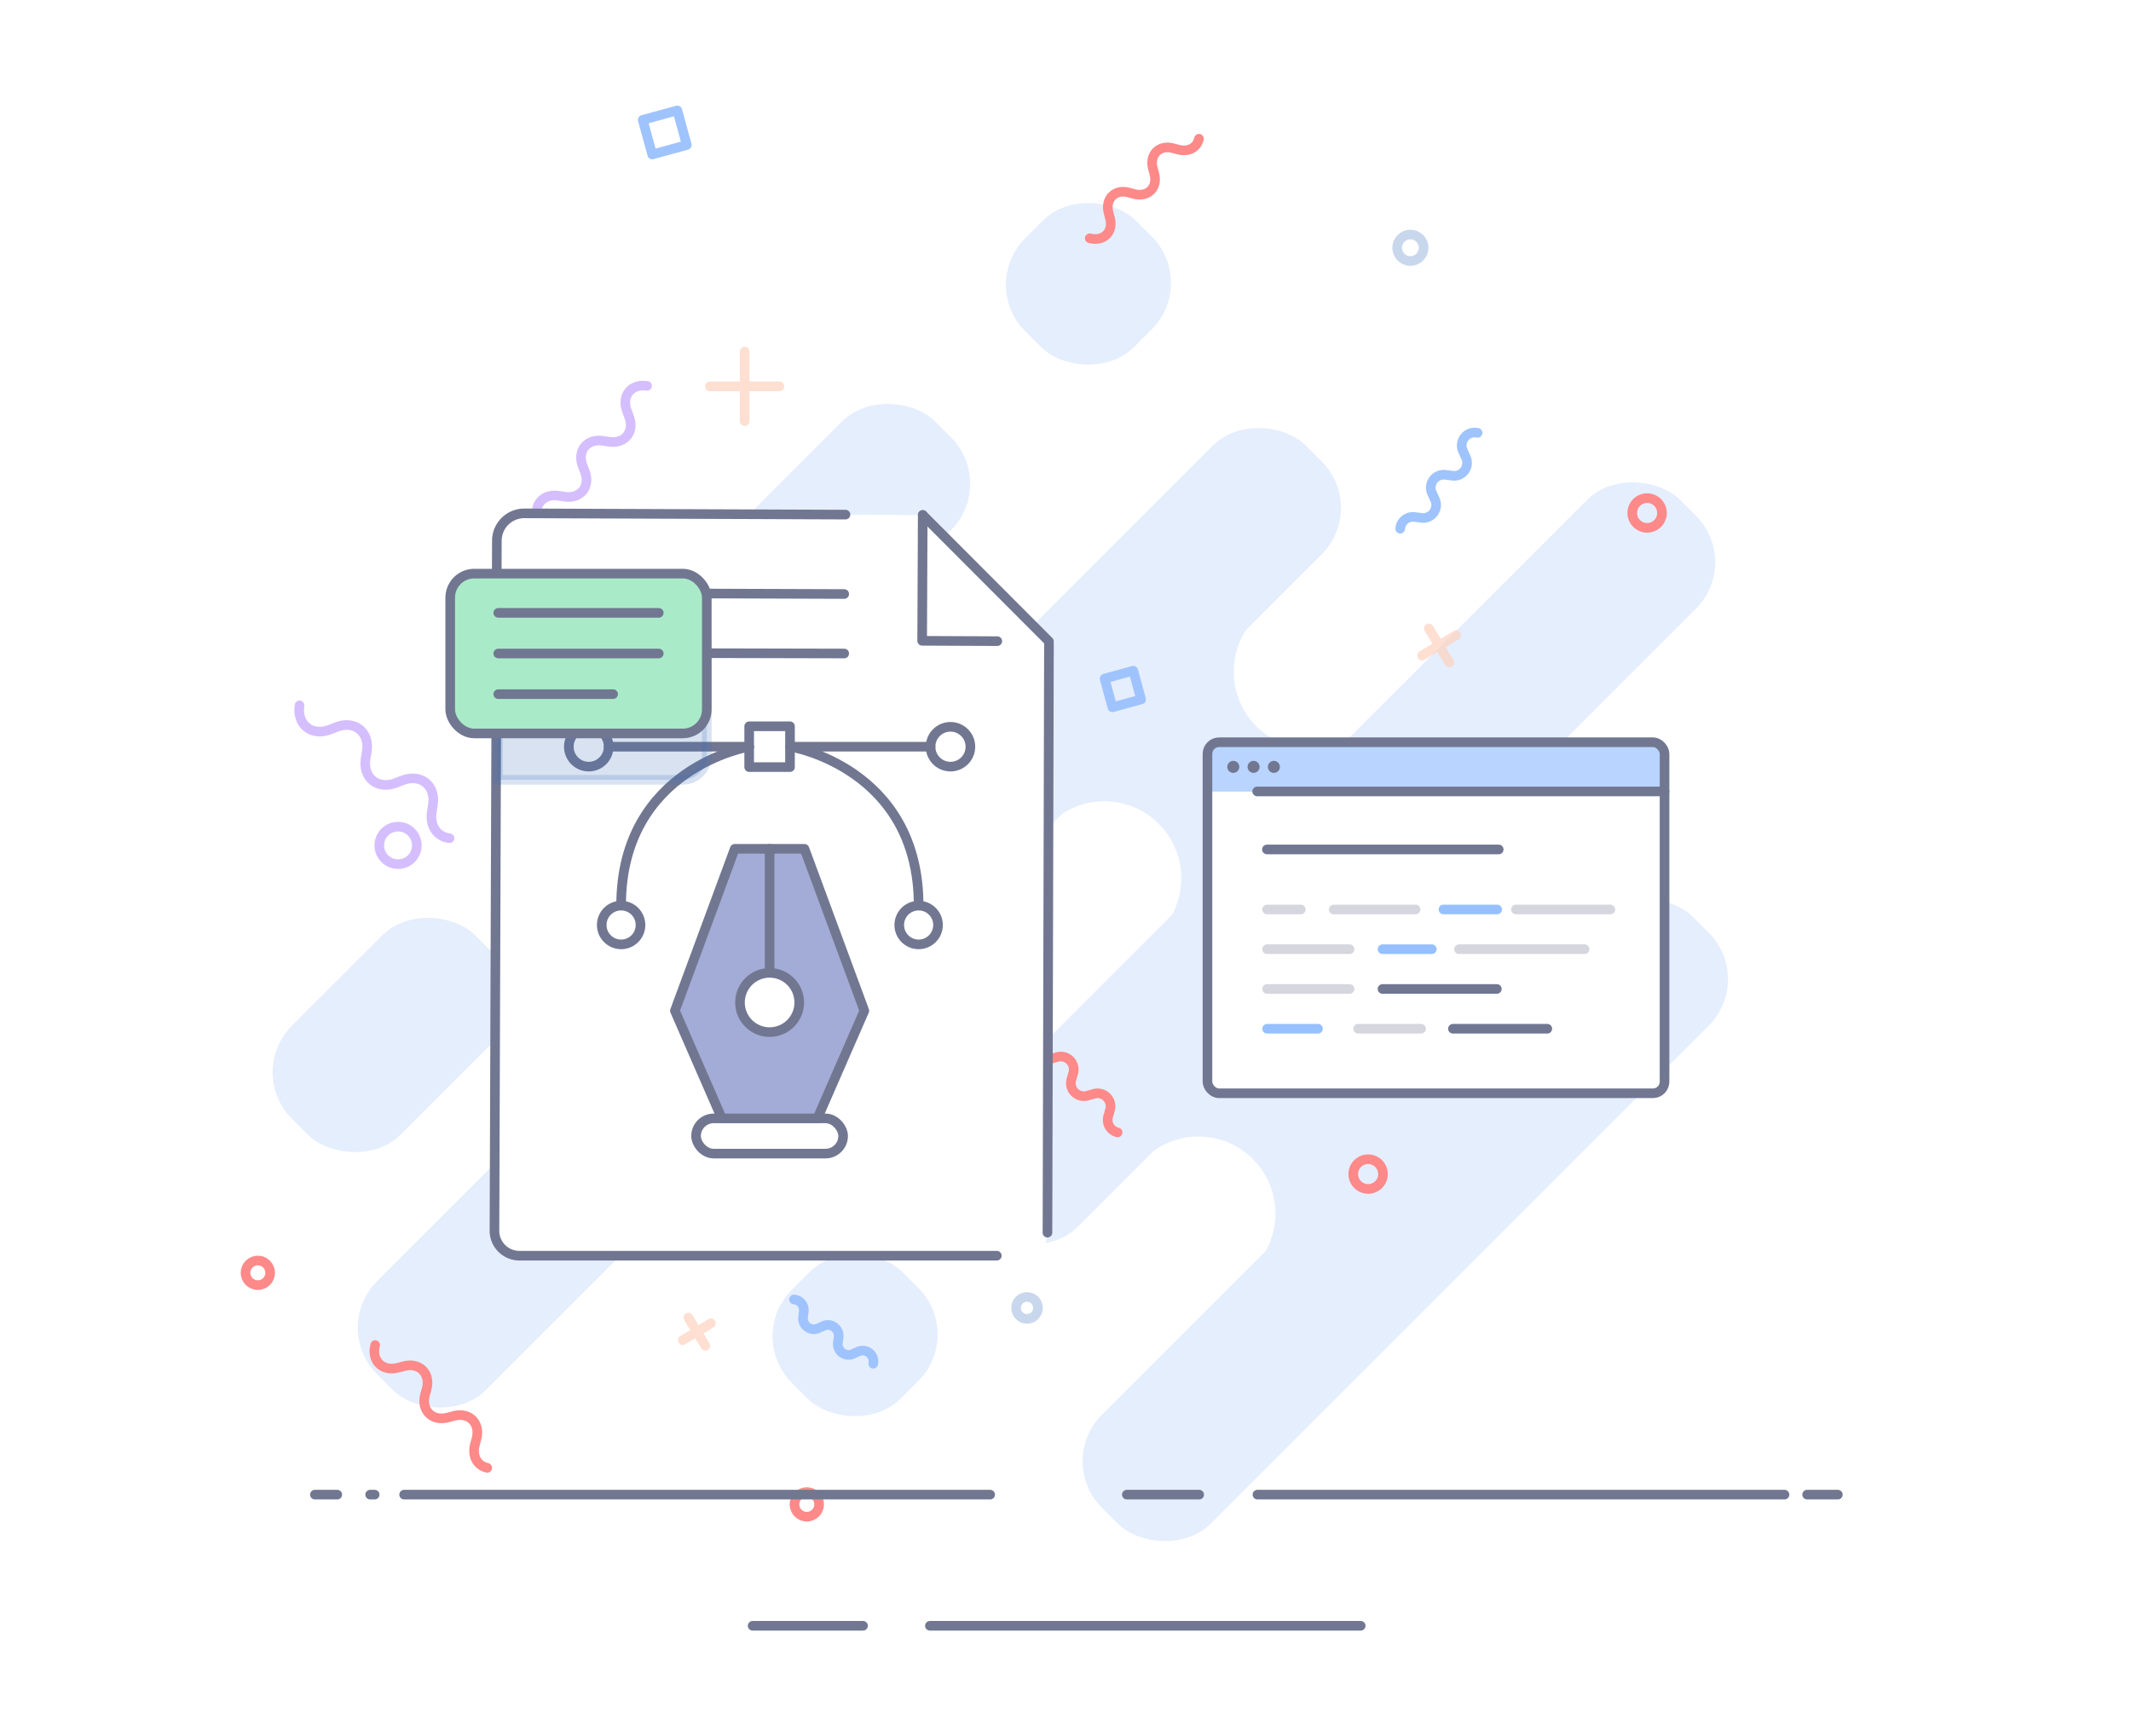 <svg xmlns="http://www.w3.org/2000/svg" viewBox="0 0 443 361"><defs><style>.cls-1,.cls-13,.cls-17{fill:#fff;}.cls-10,.cls-2{fill:#e5eefd;}.cls-3{opacity:0.7;}.cls-11,.cls-19,.cls-4,.cls-5,.cls-6,.cls-7,.cls-8,.cls-9{fill:none;}.cls-4{stroke:#fdd1be;}.cls-10,.cls-11,.cls-12,.cls-15,.cls-17,.cls-19,.cls-20,.cls-4,.cls-5,.cls-6,.cls-7,.cls-8,.cls-9{stroke-linecap:round;stroke-linejoin:round;}.cls-10,.cls-11,.cls-12,.cls-13,.cls-14,.cls-15,.cls-17,.cls-19,.cls-20,.cls-4,.cls-5,.cls-6,.cls-7,.cls-8,.cls-9{stroke-width:2px;}.cls-5{stroke:#c9d7ed;}.cls-6{stroke:#fd8989;}.cls-7{stroke:#9fc3fd;}.cls-8{stroke:#d5befd;}.cls-9{stroke:#fedfd2;}.cls-10,.cls-11,.cls-12,.cls-13,.cls-15,.cls-17,.cls-19{stroke:#717791;}.cls-12{fill:#a3acd6;}.cls-13,.cls-14{stroke-miterlimit:10;}.cls-14{fill:#3f72ba;stroke:#3f72ba;opacity:0.2;}.cls-15{fill:#a9ebc8;}.cls-16,.cls-20{fill:#b8d4ff;}.cls-18{fill:#717791;}.cls-19{opacity:0.3;}.cls-20{stroke:#96c0ff;}</style></defs><g id="Layer_2" data-name="Layer 2"><g id="formats"><g id="vector"><rect class="cls-1" width="443" height="361"/><rect class="cls-2" x="205.26" y="237.72" width="173.75" height="32" rx="13.67" transform="translate(678.12 226.55) rotate(135)"/><rect class="cls-2" x="54.41" y="199.19" width="53.92" height="32" rx="13.67" transform="translate(291.08 309.82) rotate(135)"/><path class="cls-2" d="M237.83,241l45.81-45.81a16,16,0,0,0,22.63,22.63l-45.81,45.81A16,16,0,0,0,237.83,241Z"/><path class="cls-2" d="M218.25,171.25l42.92-42.92A16,16,0,0,0,283.8,151l-42.92,42.92a16,16,0,0,0-22.63-22.63Z"/><rect class="cls-2" x="172.43" y="163.49" width="209.1" height="32" rx="13.67" transform="translate(599.75 110.57) rotate(135)"/><rect class="cls-2" x="40.02" y="174.82" width="273.05" height="32" rx="13.67" transform="translate(436.33 200.92) rotate(135)"/><rect class="cls-2" x="92.36" y="116.21" width="121.46" height="32" rx="13.67" transform="translate(354.82 117.45) rotate(135)"/><rect class="cls-2" x="210" y="43.02" width="32.54" height="32" rx="13.67" transform="translate(428 -59.25) rotate(135)"/><rect class="cls-2" x="161.49" y="261.64" width="32.54" height="32" rx="13.67" transform="translate(499.77 348.28) rotate(135)"/><g class="cls-3"><line class="cls-4" x1="302.69" y1="132.08" x2="295.62" y2="136.31"/><line class="cls-4" x1="301.27" y1="137.73" x2="297.04" y2="130.66"/></g><circle class="cls-5" cx="293.2" cy="51.52" r="2.75"/><circle class="cls-6" cx="342.41" cy="106.66" r="3.09"/><circle class="cls-6" cx="284.41" cy="244.12" r="3.09"/><g class="cls-3"><line class="cls-4" x1="154.8" y1="73.11" x2="154.8" y2="87.55"/><line class="cls-4" x1="162.02" y1="80.33" x2="147.58" y2="80.33"/></g><rect class="cls-7" x="134.47" y="23.81" width="7.46" height="7.46" transform="translate(148.05 168.11) rotate(-105.28)"/><circle class="cls-8" cx="177.36" cy="209.01" r="4.69"/><path class="cls-6" d="M302.48,214.76c3.89,1,6.73-1.81,5.7-5.7l-.39-1.49c-1-3.89,1.81-6.73,5.7-5.7l1.49.4c3.89,1,6.73-1.82,5.7-5.7l-.39-1.5c-1-3.89,1.81-6.73,5.69-5.7l1.51.4c2.93.77,5.27-.66,5.8-3.09"/><path class="cls-6" d="M226.54,49.54c2.87.76,5-1.34,4.2-4.2l-.29-1.1c-.76-2.87,1.34-5,4.2-4.21l1.1.3c2.87.76,5-1.34,4.21-4.21l-.3-1.1c-.76-2.87,1.34-5,4.21-4.2l1.1.29c2.17.57,3.89-.48,4.28-2.27"/><path class="cls-8" d="M62.27,146.65c-.61,4,2.52,6.5,6.28,5.06l1.44-.56c3.75-1.44,6.88,1.09,6.27,5.06L76,157.74c-.61,4,2.52,6.5,6.27,5.06l1.45-.56c3.76-1.43,6.89,1.09,6.28,5.06l-.24,1.54c-.46,3,1.22,5.18,3.69,5.44"/><path class="cls-7" d="M307.17,90a2.7,2.7,0,0,0-2.93,4l.37.87a2.7,2.7,0,0,1-2.93,4l-.94-.1a2.7,2.7,0,0,0-2.93,4l.38.87a2.71,2.71,0,0,1-2.93,4l-.95-.11a2.67,2.67,0,0,0-3.23,2.4"/><path class="cls-9" d="M193.59,134c-2.84-.31-4.54,2-3.4,4.61l.43,1c1.14,2.62-.56,4.92-3.4,4.61l-1.09-.12a3.15,3.15,0,0,0-3.41,4.61l.44,1c1.14,2.62-.56,4.92-3.4,4.61l-1.1-.12c-2.15-.24-3.64,1-3.75,2.78"/><g class="cls-3"><line class="cls-4" x1="146.62" y1="279.82" x2="143.1" y2="273.96"/><line class="cls-4" x1="141.93" y1="278.65" x2="147.79" y2="275.14"/></g><circle class="cls-5" cx="213.5" cy="271.95" r="2.28"/><circle class="cls-6" cx="167.72" cy="312.8" r="2.56"/><circle class="cls-6" cx="53.6" cy="264.65" r="2.56"/><g class="cls-3"><line class="cls-4" x1="195.58" y1="157.05" x2="183.59" y2="157.05"/><line class="cls-4" x1="189.58" y1="163.04" x2="189.58" y2="151.06"/></g><rect class="cls-7" x="230.32" y="140.17" width="6.19" height="6.19" transform="translate(-29.5 66.57) rotate(-15.28)"/><circle class="cls-8" cx="82.75" cy="175.78" r="3.9"/><path class="cls-6" d="M78,279.66c-.86,3.22,1.5,5.59,4.73,4.73l1.24-.33c3.22-.85,5.58,1.51,4.73,4.73L88.35,290c-.85,3.23,1.51,5.59,4.73,4.74l1.25-.33c3.22-.86,5.58,1.5,4.73,4.73l-.33,1.24c-.65,2.44.54,4.39,2.56,4.82"/><path class="cls-6" d="M215.14,216.61a2.71,2.71,0,0,0,3.49,3.49l.92-.25a2.71,2.71,0,0,1,3.49,3.49l-.25.92a2.71,2.71,0,0,0,3.49,3.49l.92-.25a2.71,2.71,0,0,1,3.49,3.49l-.25.92a2.68,2.68,0,0,0,1.89,3.55"/><path class="cls-8" d="M134.52,80.23c-3.3-.51-5.39,2.09-4.19,5.21l.45,1.2c1.2,3.11-.9,5.71-4.19,5.21l-1.28-.2c-3.29-.5-5.39,2.1-4.19,5.21l.46,1.21c1.19,3.11-.9,5.71-4.2,5.2l-1.28-.19c-2.49-.38-4.3,1-4.51,3.06"/><path class="cls-7" d="M181.53,283.55a2.25,2.25,0,0,0-3.3-2.44l-.72.32a2.25,2.25,0,0,1-3.3-2.44l.09-.78a2.25,2.25,0,0,0-3.3-2.43l-.72.31a2.25,2.25,0,0,1-3.3-2.43l.08-.79a2.22,2.22,0,0,0-2-2.68"/><path class="cls-9" d="M145,189.25a2.6,2.6,0,0,0-3.83-2.82l-.83.36a2.61,2.61,0,0,1-3.83-2.82l.1-.91a2.61,2.61,0,0,0-3.83-2.83l-.84.37a2.61,2.61,0,0,1-3.83-2.83l.1-.91a2.58,2.58,0,0,0-2.31-3.12"/><line class="cls-10" x1="375.67" y1="310.77" x2="382.06" y2="310.77"/><line class="cls-10" x1="261.4" y1="310.77" x2="370.97" y2="310.77"/><line class="cls-10" x1="234.25" y1="310.77" x2="249.29" y2="310.77"/><line class="cls-10" x1="84.01" y1="310.77" x2="205.84" y2="310.77"/><line class="cls-10" x1="76.95" y1="310.77" x2="77.89" y2="310.77"/><line class="cls-10" x1="65.46" y1="310.77" x2="70.11" y2="310.77"/><line class="cls-10" x1="193.31" y1="338.04" x2="282.87" y2="338.04"/><line class="cls-10" x1="156.46" y1="338.04" x2="179.41" y2="338.04"/><path class="cls-1" d="M218.06,133.8l-.31,122.5A5.7,5.7,0,0,1,212,262l-103.58-.42a5.7,5.7,0,0,1-5.67-5.72l.51-143.42a5.7,5.7,0,0,1,5.71-5.68l82.82.33"/><line class="cls-10" x1="191.82" y1="107.07" x2="218.06" y2="133.36"/><path class="cls-11" d="M175.76,107,109,106.74a5.7,5.7,0,0,0-5.71,5.68l-.5,143.47a5.19,5.19,0,0,0,5.18,5.2h99.25"/><line class="cls-11" x1="218.06" y1="133.8" x2="217.75" y2="256.3"/><polyline class="cls-11" points="191.82 107.07 191.7 133.24 207.32 133.31"/><line class="cls-10" x1="175.5" y1="123.51" x2="116.09" y2="123.3"/><line class="cls-10" x1="127.71" y1="135.74" x2="116.09" y2="135.67"/><line class="cls-10" x1="175.5" y1="135.88" x2="135.99" y2="135.79"/><rect class="cls-11" x="144.7" y="232.54" width="30.57" height="7.32" rx="3.66"/><polygon class="cls-12" points="167.24 176.49 152.74 176.49 140.3 210.16 150.06 232.54 169.92 232.54 179.68 210.16 167.24 176.49"/><line class="cls-11" x1="159.99" y1="176.49" x2="159.99" y2="202.28"/><circle class="cls-13" cx="159.99" cy="208.44" r="6.16"/><rect class="cls-11" x="155.74" y="151.01" width="8.49" height="8.49"/><line class="cls-11" x1="164.24" y1="155.26" x2="193.45" y2="155.26"/><circle class="cls-11" cx="197.59" cy="155.26" r="4.14"/><line class="cls-11" x1="155.74" y1="155.26" x2="126.53" y2="155.26"/><circle class="cls-11" cx="122.39" cy="155.26" r="4.14"/><circle class="cls-11" cx="129.12" cy="192.33" r="4.03"/><path class="cls-11" d="M155.74,155.26s-26.62,4.37-26.62,33"/><circle class="cls-11" cx="190.97" cy="192.33" r="4.03"/><path class="cls-11" d="M164.35,155.26s26.62,4.37,26.62,33"/><path class="cls-14" d="M103.52,128.91h38.41a5,5,0,0,1,5,5v23.23a5,5,0,0,1-5,5H103.52a0,0,0,0,1,0,0V128.91A0,0,0,0,1,103.52,128.91Z"/><rect class="cls-15" x="93.59" y="119.27" width="53.34" height="33.23" rx="5"/><line class="cls-11" x1="103.58" y1="127.43" x2="136.95" y2="127.43"/><line class="cls-11" x1="103.58" y1="135.88" x2="136.95" y2="135.88"/><line class="cls-11" x1="103.58" y1="144.33" x2="127.46" y2="144.33"/><rect class="cls-1" x="251.01" y="154.33" width="95.02" height="72.99" rx="2.42"/><rect class="cls-16" x="251.97" y="154.96" width="93.13" height="9.63"/><rect class="cls-11" x="251.01" y="154.33" width="95.02" height="72.99" rx="2.42"/><line class="cls-17" x1="346.03" y1="164.56" x2="261.34" y2="164.56"/><circle class="cls-18" cx="256.38" cy="159.45" r="1.25"/><circle class="cls-18" cx="260.6" cy="159.45" r="1.25"/><circle class="cls-18" cx="264.82" cy="159.45" r="1.25"/><line class="cls-19" x1="277.26" y1="189.1" x2="294.27" y2="189.1"/><line class="cls-19" x1="315.14" y1="189.1" x2="334.76" y2="189.1"/><line class="cls-20" x1="300.07" y1="189.1" x2="311.24" y2="189.1"/><line class="cls-19" x1="263.4" y1="189.1" x2="270.41" y2="189.1"/><line class="cls-20" x1="287.4" y1="197.36" x2="297.65" y2="197.36"/><line class="cls-19" x1="303.31" y1="197.36" x2="329.41" y2="197.36"/><line class="cls-19" x1="263.41" y1="197.36" x2="280.55" y2="197.36"/><line class="cls-11" x1="287.4" y1="205.63" x2="311.17" y2="205.63"/><line class="cls-19" x1="263.41" y1="205.63" x2="280.55" y2="205.63"/><line class="cls-11" x1="302.04" y1="213.9" x2="321.66" y2="213.9"/><line class="cls-19" x1="282.33" y1="213.9" x2="295.42" y2="213.9"/><line class="cls-20" x1="263.41" y1="213.9" x2="273.99" y2="213.9"/><line class="cls-11" x1="263.37" y1="176.62" x2="311.56" y2="176.62"/></g></g></g></svg>